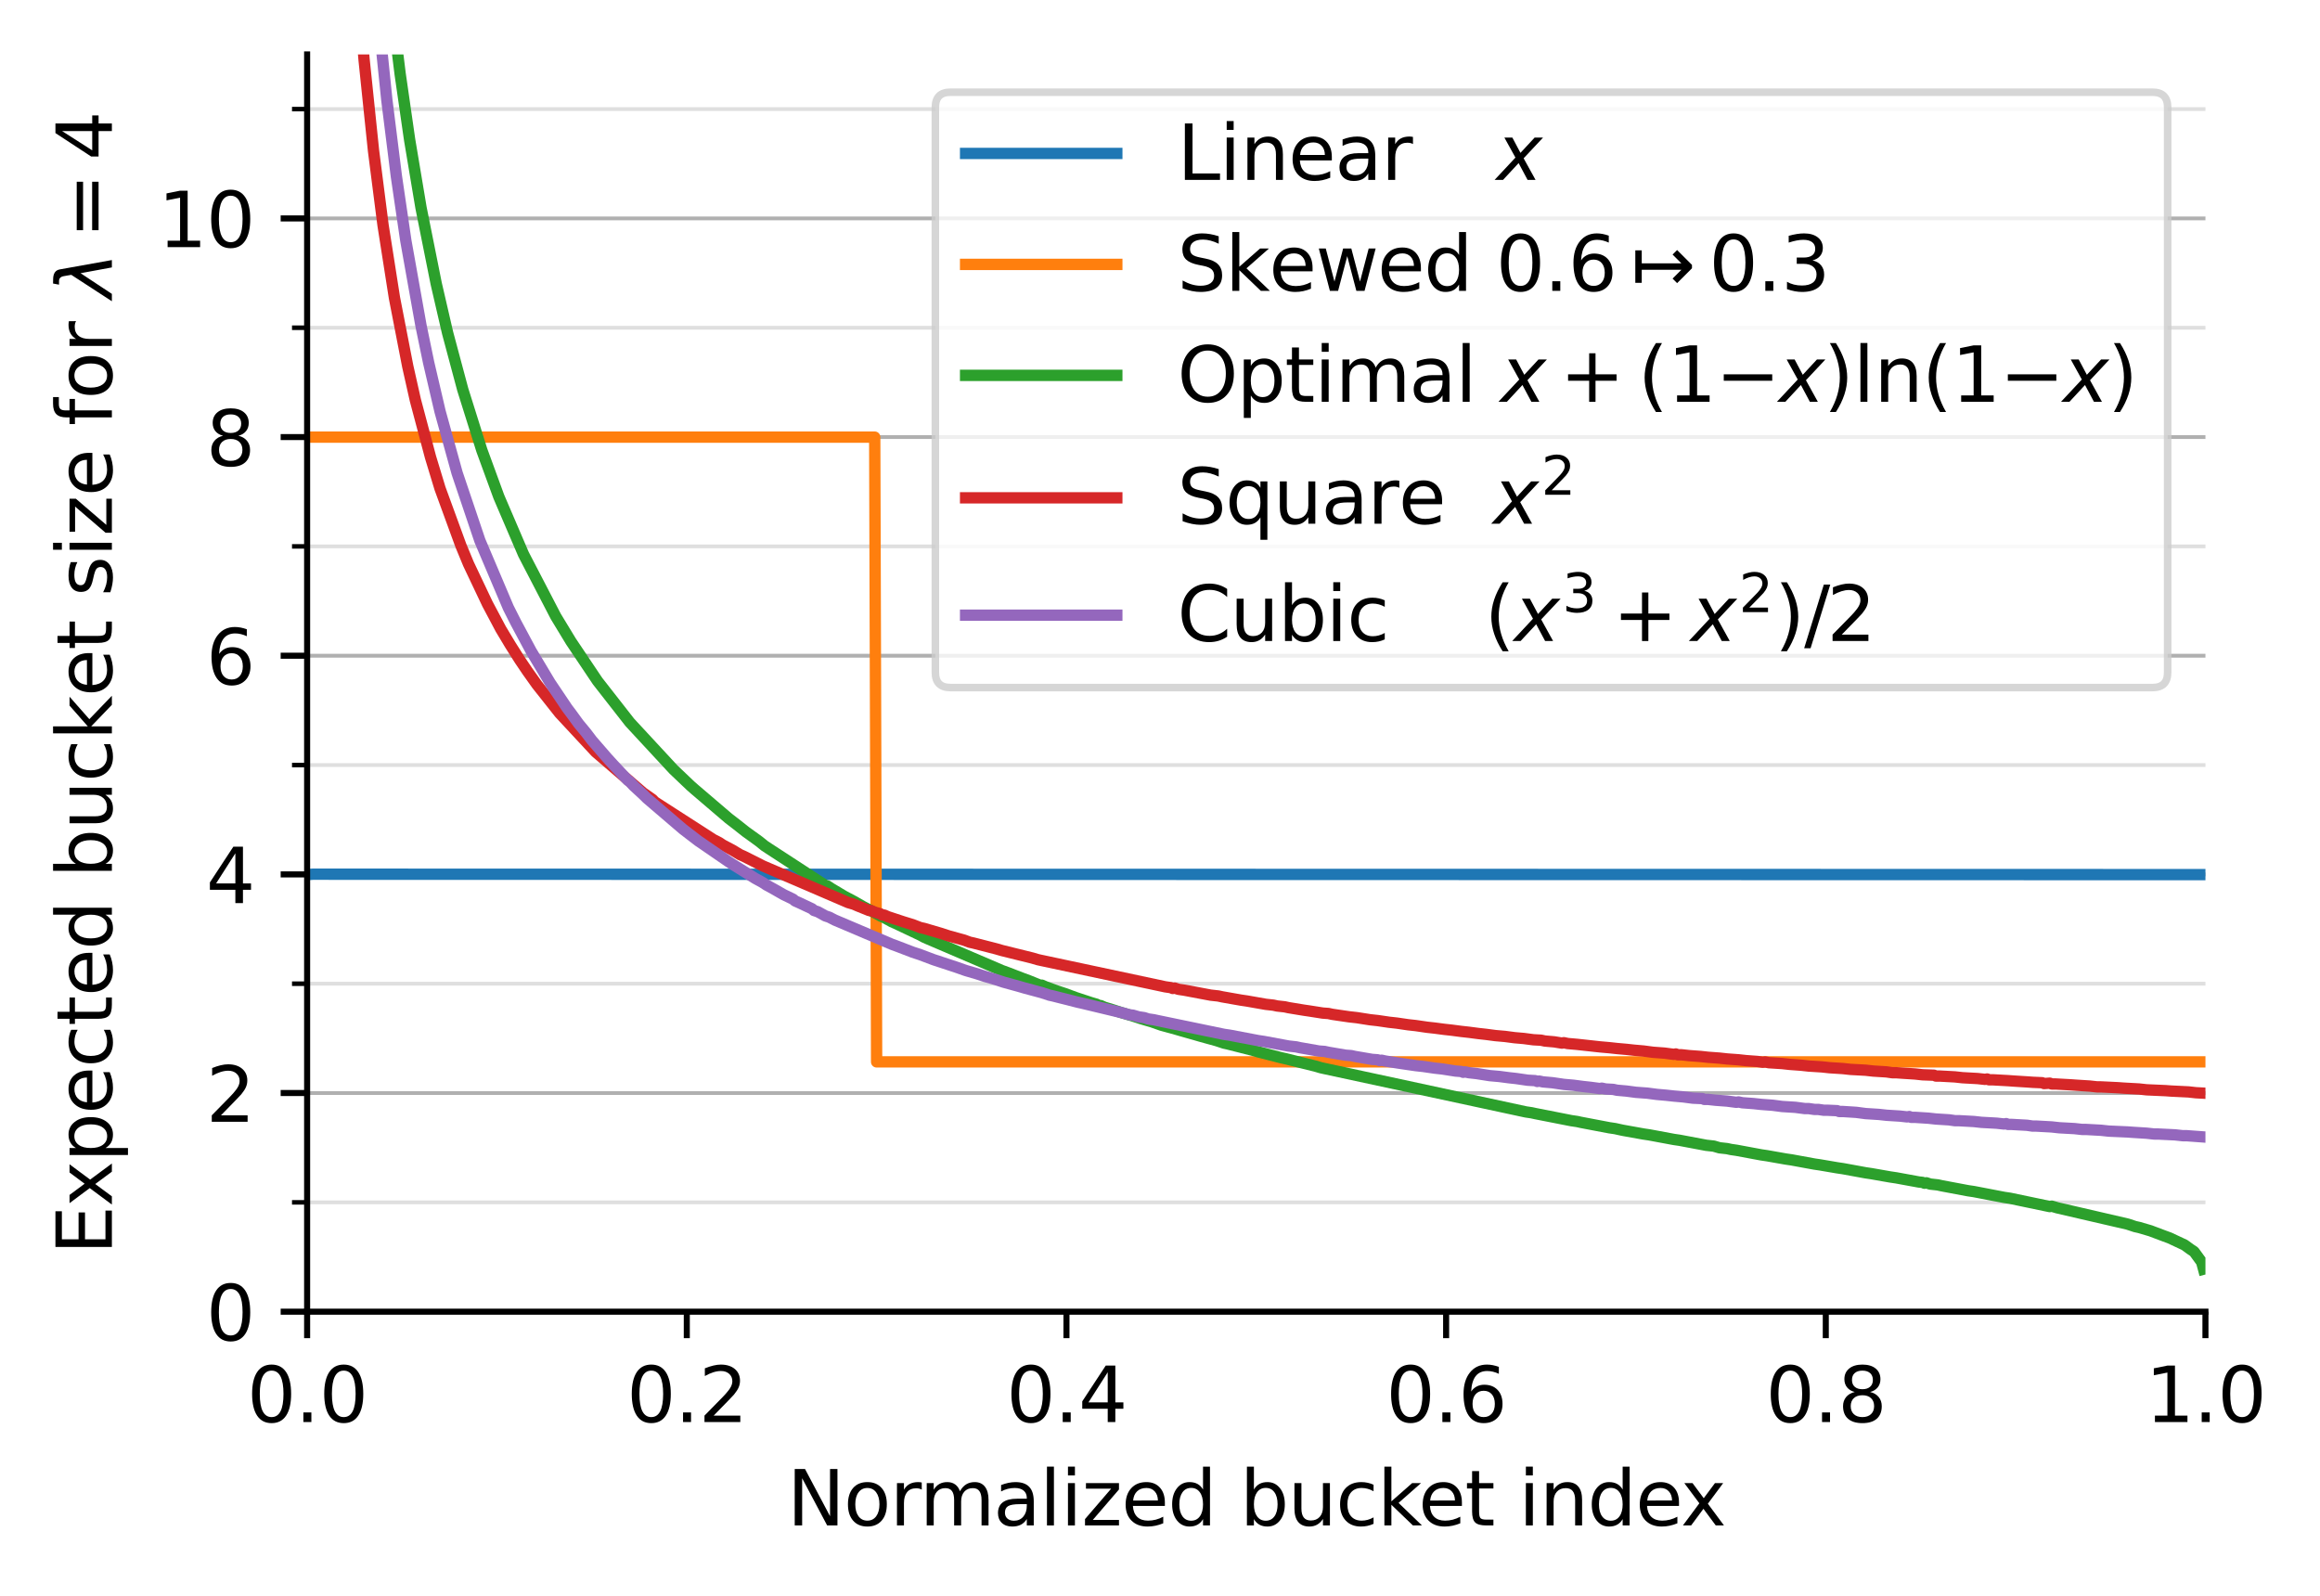 <?xml version="1.0" encoding="utf-8" standalone="no"?>
<!DOCTYPE svg PUBLIC "-//W3C//DTD SVG 1.1//EN"
  "http://www.w3.org/Graphics/SVG/1.1/DTD/svg11.dtd">
<svg xmlns:xlink="http://www.w3.org/1999/xlink" width="306.877pt" height="211.076pt" viewBox="0 0 306.877 211.076" xmlns="http://www.w3.org/2000/svg" version="1.1">
 <defs>
  <style type="text/css">*{stroke-linejoin: round; stroke-linecap: butt}</style>
 </defs>
 <g id="figure_1">
  <g id="patch_1">
   <path d="M 0 211.076 
L 306.877 211.076 
L 306.877 0 
L 0 0 
z
" style="fill: #ffffff"/>
  </g>
  <g id="axes_1">
   <g id="patch_2">
    <path d="M 40.625 173.52 
L 291.725 173.52 
L 291.725 7.2 
L 40.625 7.2 
z
" style="fill: #ffffff"/>
   </g>
   <g id="matplotlib.axis_1">
    <g id="xtick_1">
     <g id="line2d_1">
      <defs>
       <path id="mf0533e51a6" d="M 0 0 
L 0 3.5 
" style="stroke: #000000; stroke-width: 0.8"/>
      </defs>
      <g>
       <use xlink:href="#mf0533e51a6" x="40.625" y="173.52" style="stroke: #000000; stroke-width: 0.8"/>
      </g>
     </g>
     <g id="text_1">
      <!-- 0.0 -->
      <g transform="translate(32.673 188.118) scale(0.1 -0.1)">
       <defs>
        <path id="DejaVuSans-30" d="M 2034 4250 
Q 1547 4250 1301 3770 
Q 1056 3291 1056 2328 
Q 1056 1369 1301 889 
Q 1547 409 2034 409 
Q 2525 409 2770 889 
Q 3016 1369 3016 2328 
Q 3016 3291 2770 3770 
Q 2525 4250 2034 4250 
z
M 2034 4750 
Q 2819 4750 3233 4129 
Q 3647 3509 3647 2328 
Q 3647 1150 3233 529 
Q 2819 -91 2034 -91 
Q 1250 -91 836 529 
Q 422 1150 422 2328 
Q 422 3509 836 4129 
Q 1250 4750 2034 4750 
z
" transform="scale(0.016)"/>
        <path id="DejaVuSans-2e" d="M 684 794 
L 1344 794 
L 1344 0 
L 684 0 
L 684 794 
z
" transform="scale(0.016)"/>
       </defs>
       <use xlink:href="#DejaVuSans-30"/>
       <use xlink:href="#DejaVuSans-2e" x="63.623"/>
       <use xlink:href="#DejaVuSans-30" x="95.41"/>
      </g>
     </g>
    </g>
    <g id="xtick_2">
     <g id="line2d_2">
      <g>
       <use xlink:href="#mf0533e51a6" x="90.845" y="173.52" style="stroke: #000000; stroke-width: 0.8"/>
      </g>
     </g>
     <g id="text_2">
      <!-- 0.2 -->
      <g transform="translate(82.893 188.118) scale(0.1 -0.1)">
       <defs>
        <path id="DejaVuSans-32" d="M 1228 531 
L 3431 531 
L 3431 0 
L 469 0 
L 469 531 
Q 828 903 1448 1529 
Q 2069 2156 2228 2338 
Q 2531 2678 2651 2914 
Q 2772 3150 2772 3378 
Q 2772 3750 2511 3984 
Q 2250 4219 1831 4219 
Q 1534 4219 1204 4116 
Q 875 4013 500 3803 
L 500 4441 
Q 881 4594 1212 4672 
Q 1544 4750 1819 4750 
Q 2544 4750 2975 4387 
Q 3406 4025 3406 3419 
Q 3406 3131 3298 2873 
Q 3191 2616 2906 2266 
Q 2828 2175 2409 1742 
Q 1991 1309 1228 531 
z
" transform="scale(0.016)"/>
       </defs>
       <use xlink:href="#DejaVuSans-30"/>
       <use xlink:href="#DejaVuSans-2e" x="63.623"/>
       <use xlink:href="#DejaVuSans-32" x="95.41"/>
      </g>
     </g>
    </g>
    <g id="xtick_3">
     <g id="line2d_3">
      <g>
       <use xlink:href="#mf0533e51a6" x="141.065" y="173.52" style="stroke: #000000; stroke-width: 0.8"/>
      </g>
     </g>
     <g id="text_3">
      <!-- 0.4 -->
      <g transform="translate(133.113 188.118) scale(0.1 -0.1)">
       <defs>
        <path id="DejaVuSans-34" d="M 2419 4116 
L 825 1625 
L 2419 1625 
L 2419 4116 
z
M 2253 4666 
L 3047 4666 
L 3047 1625 
L 3713 1625 
L 3713 1100 
L 3047 1100 
L 3047 0 
L 2419 0 
L 2419 1100 
L 313 1100 
L 313 1709 
L 2253 4666 
z
" transform="scale(0.016)"/>
       </defs>
       <use xlink:href="#DejaVuSans-30"/>
       <use xlink:href="#DejaVuSans-2e" x="63.623"/>
       <use xlink:href="#DejaVuSans-34" x="95.41"/>
      </g>
     </g>
    </g>
    <g id="xtick_4">
     <g id="line2d_4">
      <g>
       <use xlink:href="#mf0533e51a6" x="191.285" y="173.52" style="stroke: #000000; stroke-width: 0.8"/>
      </g>
     </g>
     <g id="text_4">
      <!-- 0.6 -->
      <g transform="translate(183.333 188.118) scale(0.1 -0.1)">
       <defs>
        <path id="DejaVuSans-36" d="M 2113 2584 
Q 1688 2584 1439 2293 
Q 1191 2003 1191 1497 
Q 1191 994 1439 701 
Q 1688 409 2113 409 
Q 2538 409 2786 701 
Q 3034 994 3034 1497 
Q 3034 2003 2786 2293 
Q 2538 2584 2113 2584 
z
M 3366 4563 
L 3366 3988 
Q 3128 4100 2886 4159 
Q 2644 4219 2406 4219 
Q 1781 4219 1451 3797 
Q 1122 3375 1075 2522 
Q 1259 2794 1537 2939 
Q 1816 3084 2150 3084 
Q 2853 3084 3261 2657 
Q 3669 2231 3669 1497 
Q 3669 778 3244 343 
Q 2819 -91 2113 -91 
Q 1303 -91 875 529 
Q 447 1150 447 2328 
Q 447 3434 972 4092 
Q 1497 4750 2381 4750 
Q 2619 4750 2861 4703 
Q 3103 4656 3366 4563 
z
" transform="scale(0.016)"/>
       </defs>
       <use xlink:href="#DejaVuSans-30"/>
       <use xlink:href="#DejaVuSans-2e" x="63.623"/>
       <use xlink:href="#DejaVuSans-36" x="95.41"/>
      </g>
     </g>
    </g>
    <g id="xtick_5">
     <g id="line2d_5">
      <g>
       <use xlink:href="#mf0533e51a6" x="241.505" y="173.52" style="stroke: #000000; stroke-width: 0.8"/>
      </g>
     </g>
     <g id="text_5">
      <!-- 0.8 -->
      <g transform="translate(233.553 188.118) scale(0.1 -0.1)">
       <defs>
        <path id="DejaVuSans-38" d="M 2034 2216 
Q 1584 2216 1326 1975 
Q 1069 1734 1069 1313 
Q 1069 891 1326 650 
Q 1584 409 2034 409 
Q 2484 409 2743 651 
Q 3003 894 3003 1313 
Q 3003 1734 2745 1975 
Q 2488 2216 2034 2216 
z
M 1403 2484 
Q 997 2584 770 2862 
Q 544 3141 544 3541 
Q 544 4100 942 4425 
Q 1341 4750 2034 4750 
Q 2731 4750 3128 4425 
Q 3525 4100 3525 3541 
Q 3525 3141 3298 2862 
Q 3072 2584 2669 2484 
Q 3125 2378 3379 2068 
Q 3634 1759 3634 1313 
Q 3634 634 3220 271 
Q 2806 -91 2034 -91 
Q 1263 -91 848 271 
Q 434 634 434 1313 
Q 434 1759 690 2068 
Q 947 2378 1403 2484 
z
M 1172 3481 
Q 1172 3119 1398 2916 
Q 1625 2713 2034 2713 
Q 2441 2713 2670 2916 
Q 2900 3119 2900 3481 
Q 2900 3844 2670 4047 
Q 2441 4250 2034 4250 
Q 1625 4250 1398 4047 
Q 1172 3844 1172 3481 
z
" transform="scale(0.016)"/>
       </defs>
       <use xlink:href="#DejaVuSans-30"/>
       <use xlink:href="#DejaVuSans-2e" x="63.623"/>
       <use xlink:href="#DejaVuSans-38" x="95.41"/>
      </g>
     </g>
    </g>
    <g id="xtick_6">
     <g id="line2d_6">
      <g>
       <use xlink:href="#mf0533e51a6" x="291.725" y="173.52" style="stroke: #000000; stroke-width: 0.8"/>
      </g>
     </g>
     <g id="text_6">
      <!-- 1.0 -->
      <g transform="translate(283.773 188.118) scale(0.1 -0.1)">
       <defs>
        <path id="DejaVuSans-31" d="M 794 531 
L 1825 531 
L 1825 4091 
L 703 3866 
L 703 4441 
L 1819 4666 
L 2450 4666 
L 2450 531 
L 3481 531 
L 3481 0 
L 794 0 
L 794 531 
z
" transform="scale(0.016)"/>
       </defs>
       <use xlink:href="#DejaVuSans-31"/>
       <use xlink:href="#DejaVuSans-2e" x="63.623"/>
       <use xlink:href="#DejaVuSans-30" x="95.41"/>
      </g>
     </g>
    </g>
    <g id="text_7">
     <!-- Normalized bucket index -->
     <g transform="translate(104.118 201.797) scale(0.1 -0.1)">
      <defs>
       <path id="DejaVuSans-4e" d="M 628 4666 
L 1478 4666 
L 3547 763 
L 3547 4666 
L 4159 4666 
L 4159 0 
L 3309 0 
L 1241 3903 
L 1241 0 
L 628 0 
L 628 4666 
z
" transform="scale(0.016)"/>
       <path id="DejaVuSans-6f" d="M 1959 3097 
Q 1497 3097 1228 2736 
Q 959 2375 959 1747 
Q 959 1119 1226 758 
Q 1494 397 1959 397 
Q 2419 397 2687 759 
Q 2956 1122 2956 1747 
Q 2956 2369 2687 2733 
Q 2419 3097 1959 3097 
z
M 1959 3584 
Q 2709 3584 3137 3096 
Q 3566 2609 3566 1747 
Q 3566 888 3137 398 
Q 2709 -91 1959 -91 
Q 1206 -91 779 398 
Q 353 888 353 1747 
Q 353 2609 779 3096 
Q 1206 3584 1959 3584 
z
" transform="scale(0.016)"/>
       <path id="DejaVuSans-72" d="M 2631 2963 
Q 2534 3019 2420 3045 
Q 2306 3072 2169 3072 
Q 1681 3072 1420 2755 
Q 1159 2438 1159 1844 
L 1159 0 
L 581 0 
L 581 3500 
L 1159 3500 
L 1159 2956 
Q 1341 3275 1631 3429 
Q 1922 3584 2338 3584 
Q 2397 3584 2469 3576 
Q 2541 3569 2628 3553 
L 2631 2963 
z
" transform="scale(0.016)"/>
       <path id="DejaVuSans-6d" d="M 3328 2828 
Q 3544 3216 3844 3400 
Q 4144 3584 4550 3584 
Q 5097 3584 5394 3201 
Q 5691 2819 5691 2113 
L 5691 0 
L 5113 0 
L 5113 2094 
Q 5113 2597 4934 2840 
Q 4756 3084 4391 3084 
Q 3944 3084 3684 2787 
Q 3425 2491 3425 1978 
L 3425 0 
L 2847 0 
L 2847 2094 
Q 2847 2600 2669 2842 
Q 2491 3084 2119 3084 
Q 1678 3084 1418 2786 
Q 1159 2488 1159 1978 
L 1159 0 
L 581 0 
L 581 3500 
L 1159 3500 
L 1159 2956 
Q 1356 3278 1631 3431 
Q 1906 3584 2284 3584 
Q 2666 3584 2933 3390 
Q 3200 3197 3328 2828 
z
" transform="scale(0.016)"/>
       <path id="DejaVuSans-61" d="M 2194 1759 
Q 1497 1759 1228 1600 
Q 959 1441 959 1056 
Q 959 750 1161 570 
Q 1363 391 1709 391 
Q 2188 391 2477 730 
Q 2766 1069 2766 1631 
L 2766 1759 
L 2194 1759 
z
M 3341 1997 
L 3341 0 
L 2766 0 
L 2766 531 
Q 2569 213 2275 61 
Q 1981 -91 1556 -91 
Q 1019 -91 701 211 
Q 384 513 384 1019 
Q 384 1609 779 1909 
Q 1175 2209 1959 2209 
L 2766 2209 
L 2766 2266 
Q 2766 2663 2505 2880 
Q 2244 3097 1772 3097 
Q 1472 3097 1187 3025 
Q 903 2953 641 2809 
L 641 3341 
Q 956 3463 1253 3523 
Q 1550 3584 1831 3584 
Q 2591 3584 2966 3190 
Q 3341 2797 3341 1997 
z
" transform="scale(0.016)"/>
       <path id="DejaVuSans-6c" d="M 603 4863 
L 1178 4863 
L 1178 0 
L 603 0 
L 603 4863 
z
" transform="scale(0.016)"/>
       <path id="DejaVuSans-69" d="M 603 3500 
L 1178 3500 
L 1178 0 
L 603 0 
L 603 3500 
z
M 603 4863 
L 1178 4863 
L 1178 4134 
L 603 4134 
L 603 4863 
z
" transform="scale(0.016)"/>
       <path id="DejaVuSans-7a" d="M 353 3500 
L 3084 3500 
L 3084 2975 
L 922 459 
L 3084 459 
L 3084 0 
L 275 0 
L 275 525 
L 2438 3041 
L 353 3041 
L 353 3500 
z
" transform="scale(0.016)"/>
       <path id="DejaVuSans-65" d="M 3597 1894 
L 3597 1613 
L 953 1613 
Q 991 1019 1311 708 
Q 1631 397 2203 397 
Q 2534 397 2845 478 
Q 3156 559 3463 722 
L 3463 178 
Q 3153 47 2828 -22 
Q 2503 -91 2169 -91 
Q 1331 -91 842 396 
Q 353 884 353 1716 
Q 353 2575 817 3079 
Q 1281 3584 2069 3584 
Q 2775 3584 3186 3129 
Q 3597 2675 3597 1894 
z
M 3022 2063 
Q 3016 2534 2758 2815 
Q 2500 3097 2075 3097 
Q 1594 3097 1305 2825 
Q 1016 2553 972 2059 
L 3022 2063 
z
" transform="scale(0.016)"/>
       <path id="DejaVuSans-64" d="M 2906 2969 
L 2906 4863 
L 3481 4863 
L 3481 0 
L 2906 0 
L 2906 525 
Q 2725 213 2448 61 
Q 2172 -91 1784 -91 
Q 1150 -91 751 415 
Q 353 922 353 1747 
Q 353 2572 751 3078 
Q 1150 3584 1784 3584 
Q 2172 3584 2448 3432 
Q 2725 3281 2906 2969 
z
M 947 1747 
Q 947 1113 1208 752 
Q 1469 391 1925 391 
Q 2381 391 2643 752 
Q 2906 1113 2906 1747 
Q 2906 2381 2643 2742 
Q 2381 3103 1925 3103 
Q 1469 3103 1208 2742 
Q 947 2381 947 1747 
z
" transform="scale(0.016)"/>
       <path id="DejaVuSans-20" transform="scale(0.016)"/>
       <path id="DejaVuSans-62" d="M 3116 1747 
Q 3116 2381 2855 2742 
Q 2594 3103 2138 3103 
Q 1681 3103 1420 2742 
Q 1159 2381 1159 1747 
Q 1159 1113 1420 752 
Q 1681 391 2138 391 
Q 2594 391 2855 752 
Q 3116 1113 3116 1747 
z
M 1159 2969 
Q 1341 3281 1617 3432 
Q 1894 3584 2278 3584 
Q 2916 3584 3314 3078 
Q 3713 2572 3713 1747 
Q 3713 922 3314 415 
Q 2916 -91 2278 -91 
Q 1894 -91 1617 61 
Q 1341 213 1159 525 
L 1159 0 
L 581 0 
L 581 4863 
L 1159 4863 
L 1159 2969 
z
" transform="scale(0.016)"/>
       <path id="DejaVuSans-75" d="M 544 1381 
L 544 3500 
L 1119 3500 
L 1119 1403 
Q 1119 906 1312 657 
Q 1506 409 1894 409 
Q 2359 409 2629 706 
Q 2900 1003 2900 1516 
L 2900 3500 
L 3475 3500 
L 3475 0 
L 2900 0 
L 2900 538 
Q 2691 219 2414 64 
Q 2138 -91 1772 -91 
Q 1169 -91 856 284 
Q 544 659 544 1381 
z
M 1991 3584 
L 1991 3584 
z
" transform="scale(0.016)"/>
       <path id="DejaVuSans-63" d="M 3122 3366 
L 3122 2828 
Q 2878 2963 2633 3030 
Q 2388 3097 2138 3097 
Q 1578 3097 1268 2742 
Q 959 2388 959 1747 
Q 959 1106 1268 751 
Q 1578 397 2138 397 
Q 2388 397 2633 464 
Q 2878 531 3122 666 
L 3122 134 
Q 2881 22 2623 -34 
Q 2366 -91 2075 -91 
Q 1284 -91 818 406 
Q 353 903 353 1747 
Q 353 2603 823 3093 
Q 1294 3584 2113 3584 
Q 2378 3584 2631 3529 
Q 2884 3475 3122 3366 
z
" transform="scale(0.016)"/>
       <path id="DejaVuSans-6b" d="M 581 4863 
L 1159 4863 
L 1159 1991 
L 2875 3500 
L 3609 3500 
L 1753 1863 
L 3688 0 
L 2938 0 
L 1159 1709 
L 1159 0 
L 581 0 
L 581 4863 
z
" transform="scale(0.016)"/>
       <path id="DejaVuSans-74" d="M 1172 4494 
L 1172 3500 
L 2356 3500 
L 2356 3053 
L 1172 3053 
L 1172 1153 
Q 1172 725 1289 603 
Q 1406 481 1766 481 
L 2356 481 
L 2356 0 
L 1766 0 
Q 1100 0 847 248 
Q 594 497 594 1153 
L 594 3053 
L 172 3053 
L 172 3500 
L 594 3500 
L 594 4494 
L 1172 4494 
z
" transform="scale(0.016)"/>
       <path id="DejaVuSans-6e" d="M 3513 2113 
L 3513 0 
L 2938 0 
L 2938 2094 
Q 2938 2591 2744 2837 
Q 2550 3084 2163 3084 
Q 1697 3084 1428 2787 
Q 1159 2491 1159 1978 
L 1159 0 
L 581 0 
L 581 3500 
L 1159 3500 
L 1159 2956 
Q 1366 3272 1645 3428 
Q 1925 3584 2291 3584 
Q 2894 3584 3203 3211 
Q 3513 2838 3513 2113 
z
" transform="scale(0.016)"/>
       <path id="DejaVuSans-78" d="M 3513 3500 
L 2247 1797 
L 3578 0 
L 2900 0 
L 1881 1375 
L 863 0 
L 184 0 
L 1544 1831 
L 300 3500 
L 978 3500 
L 1906 2253 
L 2834 3500 
L 3513 3500 
z
" transform="scale(0.016)"/>
      </defs>
      <use xlink:href="#DejaVuSans-4e"/>
      <use xlink:href="#DejaVuSans-6f" x="74.805"/>
      <use xlink:href="#DejaVuSans-72" x="135.986"/>
      <use xlink:href="#DejaVuSans-6d" x="175.35"/>
      <use xlink:href="#DejaVuSans-61" x="272.762"/>
      <use xlink:href="#DejaVuSans-6c" x="334.041"/>
      <use xlink:href="#DejaVuSans-69" x="361.824"/>
      <use xlink:href="#DejaVuSans-7a" x="389.607"/>
      <use xlink:href="#DejaVuSans-65" x="442.098"/>
      <use xlink:href="#DejaVuSans-64" x="503.621"/>
      <use xlink:href="#DejaVuSans-20" x="567.098"/>
      <use xlink:href="#DejaVuSans-62" x="598.885"/>
      <use xlink:href="#DejaVuSans-75" x="662.361"/>
      <use xlink:href="#DejaVuSans-63" x="725.74"/>
      <use xlink:href="#DejaVuSans-6b" x="780.721"/>
      <use xlink:href="#DejaVuSans-65" x="835.006"/>
      <use xlink:href="#DejaVuSans-74" x="896.529"/>
      <use xlink:href="#DejaVuSans-20" x="935.738"/>
      <use xlink:href="#DejaVuSans-69" x="967.525"/>
      <use xlink:href="#DejaVuSans-6e" x="995.309"/>
      <use xlink:href="#DejaVuSans-64" x="1058.688"/>
      <use xlink:href="#DejaVuSans-65" x="1122.164"/>
      <use xlink:href="#DejaVuSans-78" x="1181.938"/>
     </g>
    </g>
   </g>
   <g id="matplotlib.axis_2">
    <g id="ytick_1">
     <g id="line2d_7">
      <path d="M 40.625 173.52 
L 291.725 173.52 
" clip-path="url(#p34a2930ab5)" style="fill: none; stroke: #b0b0b0; stroke-width: 0.5; stroke-linecap: square"/>
     </g>
     <g id="line2d_8">
      <defs>
       <path id="m91f69c5001" d="M 0 0 
L -3.5 0 
" style="stroke: #000000; stroke-width: 0.8"/>
      </defs>
      <g>
       <use xlink:href="#m91f69c5001" x="40.625" y="173.52" style="stroke: #000000; stroke-width: 0.8"/>
      </g>
     </g>
     <g id="text_8">
      <!-- 0 -->
      <g transform="translate(27.262 177.319) scale(0.1 -0.1)">
       <use xlink:href="#DejaVuSans-30"/>
      </g>
     </g>
    </g>
    <g id="ytick_2">
     <g id="line2d_9">
      <path d="M 40.625 144.595 
L 291.725 144.595 
" clip-path="url(#p34a2930ab5)" style="fill: none; stroke: #b0b0b0; stroke-width: 0.5; stroke-linecap: square"/>
     </g>
     <g id="line2d_10">
      <g>
       <use xlink:href="#m91f69c5001" x="40.625" y="144.595" style="stroke: #000000; stroke-width: 0.8"/>
      </g>
     </g>
     <g id="text_9">
      <!-- 2 -->
      <g transform="translate(27.262 148.394) scale(0.1 -0.1)">
       <use xlink:href="#DejaVuSans-32"/>
      </g>
     </g>
    </g>
    <g id="ytick_3">
     <g id="line2d_11">
      <path d="M 40.625 115.67 
L 291.725 115.67 
" clip-path="url(#p34a2930ab5)" style="fill: none; stroke: #b0b0b0; stroke-width: 0.5; stroke-linecap: square"/>
     </g>
     <g id="line2d_12">
      <g>
       <use xlink:href="#m91f69c5001" x="40.625" y="115.67" style="stroke: #000000; stroke-width: 0.8"/>
      </g>
     </g>
     <g id="text_10">
      <!-- 4 -->
      <g transform="translate(27.262 119.469) scale(0.1 -0.1)">
       <use xlink:href="#DejaVuSans-34"/>
      </g>
     </g>
    </g>
    <g id="ytick_4">
     <g id="line2d_13">
      <path d="M 40.625 86.744 
L 291.725 86.744 
" clip-path="url(#p34a2930ab5)" style="fill: none; stroke: #b0b0b0; stroke-width: 0.5; stroke-linecap: square"/>
     </g>
     <g id="line2d_14">
      <g>
       <use xlink:href="#m91f69c5001" x="40.625" y="86.744" style="stroke: #000000; stroke-width: 0.8"/>
      </g>
     </g>
     <g id="text_11">
      <!-- 6 -->
      <g transform="translate(27.262 90.544) scale(0.1 -0.1)">
       <use xlink:href="#DejaVuSans-36"/>
      </g>
     </g>
    </g>
    <g id="ytick_5">
     <g id="line2d_15">
      <path d="M 40.625 57.819 
L 291.725 57.819 
" clip-path="url(#p34a2930ab5)" style="fill: none; stroke: #b0b0b0; stroke-width: 0.5; stroke-linecap: square"/>
     </g>
     <g id="line2d_16">
      <g>
       <use xlink:href="#m91f69c5001" x="40.625" y="57.819" style="stroke: #000000; stroke-width: 0.8"/>
      </g>
     </g>
     <g id="text_12">
      <!-- 8 -->
      <g transform="translate(27.262 61.618) scale(0.1 -0.1)">
       <use xlink:href="#DejaVuSans-38"/>
      </g>
     </g>
    </g>
    <g id="ytick_6">
     <g id="line2d_17">
      <path d="M 40.625 28.894 
L 291.725 28.894 
" clip-path="url(#p34a2930ab5)" style="fill: none; stroke: #b0b0b0; stroke-width: 0.5; stroke-linecap: square"/>
     </g>
     <g id="line2d_18">
      <g>
       <use xlink:href="#m91f69c5001" x="40.625" y="28.894" style="stroke: #000000; stroke-width: 0.8"/>
      </g>
     </g>
     <g id="text_13">
      <!-- 10 -->
      <g transform="translate(20.9 32.693) scale(0.1 -0.1)">
       <use xlink:href="#DejaVuSans-31"/>
       <use xlink:href="#DejaVuSans-30" x="63.623"/>
      </g>
     </g>
    </g>
    <g id="ytick_7">
     <g id="line2d_19">
      <path d="M 40.625 159.057 
L 291.725 159.057 
" clip-path="url(#p34a2930ab5)" style="fill: none; stroke: #b0b0b0; stroke-opacity: 0.4; stroke-width: 0.5; stroke-linecap: square"/>
     </g>
     <g id="line2d_20">
      <defs>
       <path id="m241eeb2b17" d="M 0 0 
L -2 0 
" style="stroke: #000000; stroke-width: 0.6"/>
      </defs>
      <g>
       <use xlink:href="#m241eeb2b17" x="40.625" y="159.057" style="stroke: #000000; stroke-width: 0.6"/>
      </g>
     </g>
    </g>
    <g id="ytick_8">
     <g id="line2d_21">
      <path d="M 40.625 130.132 
L 291.725 130.132 
" clip-path="url(#p34a2930ab5)" style="fill: none; stroke: #b0b0b0; stroke-opacity: 0.4; stroke-width: 0.5; stroke-linecap: square"/>
     </g>
     <g id="line2d_22">
      <g>
       <use xlink:href="#m241eeb2b17" x="40.625" y="130.132" style="stroke: #000000; stroke-width: 0.6"/>
      </g>
     </g>
    </g>
    <g id="ytick_9">
     <g id="line2d_23">
      <path d="M 40.625 101.207 
L 291.725 101.207 
" clip-path="url(#p34a2930ab5)" style="fill: none; stroke: #b0b0b0; stroke-opacity: 0.4; stroke-width: 0.5; stroke-linecap: square"/>
     </g>
     <g id="line2d_24">
      <g>
       <use xlink:href="#m241eeb2b17" x="40.625" y="101.207" style="stroke: #000000; stroke-width: 0.6"/>
      </g>
     </g>
    </g>
    <g id="ytick_10">
     <g id="line2d_25">
      <path d="M 40.625 72.282 
L 291.725 72.282 
" clip-path="url(#p34a2930ab5)" style="fill: none; stroke: #b0b0b0; stroke-opacity: 0.4; stroke-width: 0.5; stroke-linecap: square"/>
     </g>
     <g id="line2d_26">
      <g>
       <use xlink:href="#m241eeb2b17" x="40.625" y="72.282" style="stroke: #000000; stroke-width: 0.6"/>
      </g>
     </g>
    </g>
    <g id="ytick_11">
     <g id="line2d_27">
      <path d="M 40.625 43.357 
L 291.725 43.357 
" clip-path="url(#p34a2930ab5)" style="fill: none; stroke: #b0b0b0; stroke-opacity: 0.4; stroke-width: 0.5; stroke-linecap: square"/>
     </g>
     <g id="line2d_28">
      <g>
       <use xlink:href="#m241eeb2b17" x="40.625" y="43.357" style="stroke: #000000; stroke-width: 0.6"/>
      </g>
     </g>
    </g>
    <g id="ytick_12">
     <g id="line2d_29">
      <path d="M 40.625 14.431 
L 291.725 14.431 
" clip-path="url(#p34a2930ab5)" style="fill: none; stroke: #b0b0b0; stroke-opacity: 0.4; stroke-width: 0.5; stroke-linecap: square"/>
     </g>
     <g id="line2d_30">
      <g>
       <use xlink:href="#m241eeb2b17" x="40.625" y="14.431" style="stroke: #000000; stroke-width: 0.6"/>
      </g>
     </g>
    </g>
    <g id="text_14">
     <!-- Expected bucket size for $\lambda = 4$ -->
     <g transform="translate(14.8 165.96) rotate(-90) scale(0.1 -0.1)">
      <defs>
       <path id="DejaVuSans-45" d="M 628 4666 
L 3578 4666 
L 3578 4134 
L 1259 4134 
L 1259 2753 
L 3481 2753 
L 3481 2222 
L 1259 2222 
L 1259 531 
L 3634 531 
L 3634 0 
L 628 0 
L 628 4666 
z
" transform="scale(0.016)"/>
       <path id="DejaVuSans-70" d="M 1159 525 
L 1159 -1331 
L 581 -1331 
L 581 3500 
L 1159 3500 
L 1159 2969 
Q 1341 3281 1617 3432 
Q 1894 3584 2278 3584 
Q 2916 3584 3314 3078 
Q 3713 2572 3713 1747 
Q 3713 922 3314 415 
Q 2916 -91 2278 -91 
Q 1894 -91 1617 61 
Q 1341 213 1159 525 
z
M 3116 1747 
Q 3116 2381 2855 2742 
Q 2594 3103 2138 3103 
Q 1681 3103 1420 2742 
Q 1159 2381 1159 1747 
Q 1159 1113 1420 752 
Q 1681 391 2138 391 
Q 2594 391 2855 752 
Q 3116 1113 3116 1747 
z
" transform="scale(0.016)"/>
       <path id="DejaVuSans-73" d="M 2834 3397 
L 2834 2853 
Q 2591 2978 2328 3040 
Q 2066 3103 1784 3103 
Q 1356 3103 1142 2972 
Q 928 2841 928 2578 
Q 928 2378 1081 2264 
Q 1234 2150 1697 2047 
L 1894 2003 
Q 2506 1872 2764 1633 
Q 3022 1394 3022 966 
Q 3022 478 2636 193 
Q 2250 -91 1575 -91 
Q 1294 -91 989 -36 
Q 684 19 347 128 
L 347 722 
Q 666 556 975 473 
Q 1284 391 1588 391 
Q 1994 391 2212 530 
Q 2431 669 2431 922 
Q 2431 1156 2273 1281 
Q 2116 1406 1581 1522 
L 1381 1569 
Q 847 1681 609 1914 
Q 372 2147 372 2553 
Q 372 3047 722 3315 
Q 1072 3584 1716 3584 
Q 2034 3584 2315 3537 
Q 2597 3491 2834 3397 
z
" transform="scale(0.016)"/>
       <path id="DejaVuSans-66" d="M 2375 4863 
L 2375 4384 
L 1825 4384 
Q 1516 4384 1395 4259 
Q 1275 4134 1275 3809 
L 1275 3500 
L 2222 3500 
L 2222 3053 
L 1275 3053 
L 1275 0 
L 697 0 
L 697 3053 
L 147 3053 
L 147 3500 
L 697 3500 
L 697 3744 
Q 697 4328 969 4595 
Q 1241 4863 1831 4863 
L 2375 4863 
z
" transform="scale(0.016)"/>
       <path id="DejaVuSans-Oblique-3bb" d="M 2350 4316 
L 3125 0 
L 2516 0 
L 2038 2588 
L 328 0 
L -281 0 
L 1903 3356 
L 1794 3975 
Q 1725 4369 1391 4369 
L 1091 4369 
L 1184 4863 
L 1550 4856 
Q 2253 4847 2350 4316 
z
" transform="scale(0.016)"/>
       <path id="DejaVuSans-3d" d="M 678 2906 
L 4684 2906 
L 4684 2381 
L 678 2381 
L 678 2906 
z
M 678 1631 
L 4684 1631 
L 4684 1100 
L 678 1100 
L 678 1631 
z
" transform="scale(0.016)"/>
      </defs>
      <use xlink:href="#DejaVuSans-45" transform="translate(0 0.016)"/>
      <use xlink:href="#DejaVuSans-78" transform="translate(63.184 0.016)"/>
      <use xlink:href="#DejaVuSans-70" transform="translate(122.363 0.016)"/>
      <use xlink:href="#DejaVuSans-65" transform="translate(185.84 0.016)"/>
      <use xlink:href="#DejaVuSans-63" transform="translate(247.363 0.016)"/>
      <use xlink:href="#DejaVuSans-74" transform="translate(302.344 0.016)"/>
      <use xlink:href="#DejaVuSans-65" transform="translate(341.553 0.016)"/>
      <use xlink:href="#DejaVuSans-64" transform="translate(403.076 0.016)"/>
      <use xlink:href="#DejaVuSans-20" transform="translate(466.553 0.016)"/>
      <use xlink:href="#DejaVuSans-62" transform="translate(498.34 0.016)"/>
      <use xlink:href="#DejaVuSans-75" transform="translate(561.816 0.016)"/>
      <use xlink:href="#DejaVuSans-63" transform="translate(625.195 0.016)"/>
      <use xlink:href="#DejaVuSans-6b" transform="translate(680.176 0.016)"/>
      <use xlink:href="#DejaVuSans-65" transform="translate(738.086 0.016)"/>
      <use xlink:href="#DejaVuSans-74" transform="translate(799.609 0.016)"/>
      <use xlink:href="#DejaVuSans-20" transform="translate(838.818 0.016)"/>
      <use xlink:href="#DejaVuSans-73" transform="translate(870.605 0.016)"/>
      <use xlink:href="#DejaVuSans-69" transform="translate(922.705 0.016)"/>
      <use xlink:href="#DejaVuSans-7a" transform="translate(950.488 0.016)"/>
      <use xlink:href="#DejaVuSans-65" transform="translate(1002.979 0.016)"/>
      <use xlink:href="#DejaVuSans-20" transform="translate(1064.502 0.016)"/>
      <use xlink:href="#DejaVuSans-66" transform="translate(1096.289 0.016)"/>
      <use xlink:href="#DejaVuSans-6f" transform="translate(1131.494 0.016)"/>
      <use xlink:href="#DejaVuSans-72" transform="translate(1192.676 0.016)"/>
      <use xlink:href="#DejaVuSans-20" transform="translate(1233.789 0.016)"/>
      <use xlink:href="#DejaVuSans-Oblique-3bb" transform="translate(1265.576 0.016)"/>
      <use xlink:href="#DejaVuSans-3d" transform="translate(1344.238 0.016)"/>
      <use xlink:href="#DejaVuSans-34" transform="translate(1447.51 0.016)"/>
     </g>
    </g>
   </g>
   <g id="line2d_31">
    <path d="M 40.625 115.701 
L 41.378 115.646 
L 41.88 115.646 
L 291.474 115.701 
L 291.474 115.701 
" clip-path="url(#p34a2930ab5)" style="fill: none; stroke: #1f77b4; stroke-width: 1.5; stroke-linecap: square"/>
   </g>
   <g id="line2d_32">
    <path d="M 40.625 57.828 
L 115.704 57.828 
L 115.955 140.473 
L 291.474 140.473 
L 291.474 140.473 
" clip-path="url(#p34a2930ab5)" style="fill: none; stroke: #ff7f0e; stroke-width: 1.5; stroke-linecap: square"/>
   </g>
   <g id="line2d_33">
    <path d="M 51.596 -1 
L 52.929 9.774 
L 54.184 18.491 
L 55.691 27.484 
L 57.7 37.525 
L 59.206 44.035 
L 61.215 51.538 
L 63.726 59.538 
L 65.986 65.717 
L 69.25 73.33 
L 73.519 81.551 
L 75.528 84.861 
L 79.043 90.102 
L 83.312 95.564 
L 89.087 101.798 
L 90.594 103.233 
L 91.347 103.95 
L 91.849 104.391 
L 96.369 108.253 
L 97.374 109.026 
L 98.629 110.019 
L 100.387 111.288 
L 101.14 111.895 
L 101.642 112.226 
L 109.175 117.136 
L 109.426 117.191 
L 109.929 117.522 
L 111.686 118.57 
L 112.942 119.232 
L 114.197 119.949 
L 115.453 120.612 
L 116.457 121.163 
L 116.959 121.384 
L 117.964 121.936 
L 118.466 122.156 
L 121.73 123.701 
L 122.233 123.977 
L 122.735 124.198 
L 132.528 128.391 
L 133.281 128.666 
L 135.29 129.439 
L 136.043 129.715 
L 137.55 130.322 
L 137.801 130.322 
L 138.303 130.542 
L 139.81 131.094 
L 140.814 131.425 
L 142.321 131.977 
L 143.325 132.308 
L 144.329 132.639 
L 145.083 132.859 
L 145.334 133.025 
L 145.585 133.025 
L 146.087 133.246 
L 147.343 133.632 
L 148.347 133.963 
L 149.853 134.404 
L 150.858 134.735 
L 152.364 135.177 
L 153.62 135.618 
L 155.629 136.17 
L 156.382 136.39 
L 158.14 136.887 
L 158.893 137.107 
L 160.902 137.659 
L 161.906 137.99 
L 162.409 138.101 
L 165.673 138.928 
L 166.426 139.149 
L 169.439 139.921 
L 169.941 140.032 
L 173.959 141.025 
L 174.712 141.245 
L 175.215 141.356 
L 201.831 147.093 
L 202.584 147.204 
L 203.087 147.314 
L 207.858 148.252 
L 208.611 148.362 
L 209.113 148.473 
L 212.88 149.19 
L 213.633 149.3 
L 214.135 149.411 
L 214.637 149.521 
L 217.399 150.017 
L 218.153 150.128 
L 221.417 150.735 
L 222.17 150.845 
L 225.686 151.507 
L 226.69 151.617 
L 227.443 151.838 
L 228.448 151.948 
L 228.95 152.059 
L 229.703 152.169 
L 232.968 152.776 
L 233.721 152.886 
L 236.232 153.328 
L 236.985 153.438 
L 239.998 153.99 
L 240.752 154.1 
L 243.012 154.486 
L 243.765 154.597 
L 246.778 155.148 
L 247.531 155.259 
L 250.042 155.7 
L 250.796 155.81 
L 253.809 156.362 
L 254.311 156.417 
L 254.562 156.527 
L 254.813 156.472 
L 255.315 156.638 
L 256.32 156.748 
L 256.822 156.859 
L 260.337 157.521 
L 261.091 157.631 
L 265.108 158.403 
L 265.862 158.514 
L 271.135 159.617 
L 271.386 159.562 
L 272.139 159.783 
L 281.43 161.934 
L 282.434 162.265 
L 282.937 162.376 
L 284.443 162.817 
L 286.201 163.479 
L 286.954 163.755 
L 288.963 164.693 
L 289.716 165.244 
L 290.218 165.575 
L 291.223 166.955 
L 291.474 167.893 
L 291.474 167.893 
" clip-path="url(#p34a2930ab5)" style="fill: none; stroke: #2ca02c; stroke-width: 1.5; stroke-linecap: square"/>
   </g>
   <g id="line2d_34">
    <path d="M 47.399 -1 
L 48.158 7.898 
L 49.413 19.981 
L 50.669 29.801 
L 52.176 39.401 
L 53.933 48.449 
L 54.938 52.917 
L 56.947 60.476 
L 58.202 64.613 
L 60.964 72.172 
L 61.968 74.599 
L 64.48 79.896 
L 66.237 83.206 
L 67.493 85.302 
L 68.748 87.289 
L 69.753 88.778 
L 71.008 90.544 
L 74.021 94.35 
L 78.792 99.481 
L 85.07 104.888 
L 86.325 105.771 
L 86.576 106.047 
L 87.079 106.378 
L 94.36 111.067 
L 95.114 111.453 
L 95.616 111.784 
L 96.871 112.446 
L 97.876 113.053 
L 98.378 113.274 
L 100.136 114.157 
L 100.889 114.543 
L 112.189 119.398 
L 112.942 119.618 
L 113.444 119.839 
L 114.951 120.446 
L 115.202 120.446 
L 115.704 120.667 
L 116.457 120.887 
L 116.708 121.053 
L 116.959 121.053 
L 117.462 121.274 
L 118.466 121.605 
L 119.47 121.936 
L 120.726 122.322 
L 121.73 122.708 
L 122.233 122.818 
L 122.986 123.039 
L 124.492 123.48 
L 125.497 123.811 
L 127.506 124.363 
L 128.259 124.639 
L 128.761 124.749 
L 131.774 125.522 
L 132.528 125.742 
L 136.545 126.735 
L 137.298 126.956 
L 137.801 127.066 
L 154.122 130.542 
L 154.875 130.653 
L 155.127 130.763 
L 155.378 130.708 
L 155.88 130.873 
L 156.633 130.984 
L 160.149 131.646 
L 161.153 131.756 
L 161.655 131.866 
L 164.166 132.308 
L 164.919 132.418 
L 167.43 132.859 
L 168.435 132.97 
L 168.937 133.08 
L 169.941 133.19 
L 170.444 133.301 
L 172.452 133.632 
L 173.206 133.742 
L 174.964 134.018 
L 175.717 134.073 
L 176.219 134.183 
L 176.972 134.294 
L 178.479 134.514 
L 179.483 134.625 
L 181.241 134.901 
L 182.245 135.011 
L 183.752 135.232 
L 184.756 135.342 
L 186.263 135.563 
L 187.267 135.673 
L 188.774 135.894 
L 189.778 136.004 
L 191.034 136.17 
L 192.038 136.28 
L 193.294 136.445 
L 194.298 136.556 
L 195.554 136.721 
L 196.558 136.832 
L 197.814 136.997 
L 199.069 137.107 
L 200.325 137.273 
L 201.58 137.383 
L 202.836 137.549 
L 203.84 137.604 
L 204.342 137.714 
L 205.598 137.825 
L 206.602 137.99 
L 206.853 137.935 
L 207.355 138.045 
L 208.611 138.156 
L 209.615 138.266 
L 210.62 138.376 
L 211.624 138.487 
L 212.88 138.597 
L 213.884 138.707 
L 215.139 138.818 
L 216.144 138.928 
L 217.399 139.038 
L 218.655 139.204 
L 220.161 139.314 
L 221.417 139.48 
L 221.668 139.425 
L 221.919 139.535 
L 222.421 139.535 
L 223.426 139.645 
L 224.932 139.756 
L 225.937 139.866 
L 227.443 139.976 
L 228.448 140.087 
L 229.954 140.197 
L 230.959 140.307 
L 232.465 140.418 
L 233.219 140.528 
L 233.47 140.473 
L 233.972 140.583 
L 235.73 140.694 
L 236.734 140.804 
L 238.241 140.914 
L 239.245 141.025 
L 241.003 141.135 
L 242.007 141.245 
L 243.765 141.356 
L 244.769 141.466 
L 246.778 141.576 
L 247.782 141.687 
L 249.54 141.797 
L 250.293 141.907 
L 250.796 141.907 
L 251.549 141.962 
L 253.307 142.073 
L 254.311 142.183 
L 255.818 142.238 
L 256.069 142.349 
L 256.571 142.349 
L 258.58 142.459 
L 259.584 142.569 
L 261.593 142.68 
L 262.597 142.79 
L 262.849 142.735 
L 263.1 142.845 
L 263.602 142.845 
L 265.611 142.956 
L 266.364 143.011 
L 268.122 143.121 
L 268.875 143.176 
L 270.13 143.231 
L 270.382 143.342 
L 271.135 143.287 
L 271.386 143.397 
L 271.888 143.397 
L 273.897 143.507 
L 274.65 143.562 
L 276.408 143.673 
L 277.412 143.783 
L 277.914 143.783 
L 280.174 143.893 
L 280.928 143.949 
L 282.937 144.059 
L 283.941 144.169 
L 286.452 144.28 
L 287.205 144.335 
L 289.465 144.445 
L 290.469 144.556 
L 291.474 144.611 
L 291.474 144.611 
" clip-path="url(#p34a2930ab5)" style="fill: none; stroke: #d62728; stroke-width: 1.5; stroke-linecap: square"/>
   </g>
   <g id="line2d_35">
    <path d="M 49.71 -1 
L 51.171 13.25 
L 52.427 23.291 
L 53.682 31.842 
L 55.691 43.097 
L 56.695 47.952 
L 58.202 54.407 
L 60.462 62.572 
L 63.475 71.51 
L 67.242 80.392 
L 68.246 82.378 
L 70.255 86.13 
L 72.766 90.323 
L 75.026 93.688 
L 75.528 94.35 
L 76.532 95.73 
L 77.537 96.943 
L 78.29 97.936 
L 80.299 100.254 
L 81.052 101.081 
L 83.061 103.233 
L 83.312 103.398 
L 83.814 103.95 
L 85.07 105.109 
L 85.572 105.605 
L 90.343 109.688 
L 91.347 110.46 
L 92.352 111.233 
L 96.369 113.991 
L 96.871 114.322 
L 99.885 116.198 
L 100.889 116.75 
L 101.391 117.081 
L 102.396 117.632 
L 103.651 118.35 
L 104.907 118.956 
L 105.158 119.177 
L 105.66 119.398 
L 107.418 120.225 
L 107.669 120.446 
L 108.171 120.612 
L 109.175 121.163 
L 109.677 121.329 
L 110.431 121.715 
L 117.964 124.915 
L 118.717 125.191 
L 120.726 125.963 
L 121.73 126.294 
L 123.488 126.956 
L 124.492 127.287 
L 125.497 127.618 
L 126.501 127.949 
L 127.757 128.391 
L 129.263 128.832 
L 130.268 129.163 
L 131.774 129.604 
L 132.779 129.935 
L 134.787 130.487 
L 135.541 130.708 
L 137.801 131.315 
L 138.805 131.646 
L 139.307 131.756 
L 142.572 132.584 
L 143.074 132.694 
L 148.598 134.018 
L 149.351 134.239 
L 149.853 134.294 
L 150.607 134.514 
L 151.36 134.625 
L 151.862 134.79 
L 152.616 134.901 
L 153.118 135.011 
L 161.906 136.832 
L 162.66 136.942 
L 166.426 137.659 
L 167.179 137.77 
L 170.444 138.376 
L 171.448 138.487 
L 171.95 138.597 
L 174.461 139.038 
L 175.215 139.094 
L 175.717 139.204 
L 177.977 139.59 
L 178.73 139.645 
L 179.232 139.756 
L 181.492 140.142 
L 182.245 140.197 
L 182.496 140.307 
L 182.748 140.252 
L 183.25 140.363 
L 185.007 140.638 
L 185.761 140.749 
L 187.267 140.969 
L 188.272 141.08 
L 189.778 141.3 
L 190.783 141.411 
L 192.541 141.687 
L 193.294 141.742 
L 193.545 141.852 
L 193.796 141.797 
L 194.298 141.907 
L 195.303 142.018 
L 197.06 142.294 
L 198.316 142.404 
L 199.571 142.569 
L 200.576 142.68 
L 202.082 142.9 
L 203.087 142.956 
L 203.338 143.066 
L 203.589 143.011 
L 204.091 143.121 
L 205.347 143.231 
L 206.853 143.452 
L 208.109 143.562 
L 209.364 143.728 
L 210.369 143.838 
L 211.624 144.004 
L 211.875 143.949 
L 212.377 144.059 
L 213.382 144.114 
L 213.884 144.224 
L 215.139 144.335 
L 216.395 144.5 
L 217.902 144.611 
L 219.157 144.776 
L 220.413 144.887 
L 221.417 144.997 
L 222.673 145.107 
L 223.928 145.273 
L 225.184 145.328 
L 225.435 145.438 
L 225.937 145.438 
L 226.941 145.549 
L 228.448 145.659 
L 229.703 145.824 
L 229.954 145.769 
L 230.457 145.88 
L 231.963 145.99 
L 232.968 146.1 
L 234.474 146.211 
L 235.73 146.376 
L 237.487 146.486 
L 238.743 146.652 
L 239.245 146.652 
L 239.998 146.762 
L 240.501 146.762 
L 241.254 146.873 
L 241.756 146.873 
L 243.012 146.928 
L 243.263 147.038 
L 243.765 147.038 
L 245.523 147.149 
L 246.778 147.314 
L 248.536 147.424 
L 249.54 147.535 
L 251.298 147.645 
L 252.302 147.755 
L 252.553 147.7 
L 252.804 147.811 
L 253.307 147.811 
L 255.064 147.921 
L 256.069 148.031 
L 257.827 148.142 
L 258.58 148.252 
L 259.082 148.252 
L 261.091 148.362 
L 262.095 148.473 
L 264.104 148.583 
L 265.108 148.693 
L 265.36 148.638 
L 265.611 148.748 
L 266.113 148.748 
L 268.122 148.859 
L 268.875 148.969 
L 269.377 148.969 
L 271.386 149.079 
L 272.39 149.19 
L 274.399 149.3 
L 275.404 149.411 
L 275.906 149.411 
L 277.914 149.521 
L 278.919 149.631 
L 281.43 149.742 
L 282.183 149.797 
L 283.941 149.907 
L 284.945 150.017 
L 285.447 150.017 
L 287.707 150.128 
L 288.712 150.238 
L 289.214 150.238 
L 289.967 150.293 
L 291.474 150.404 
L 291.474 150.404 
" clip-path="url(#p34a2930ab5)" style="fill: none; stroke: #9467bd; stroke-width: 1.5; stroke-linecap: square"/>
   </g>
   <g id="patch_3">
    <path d="M 40.625 173.52 
L 40.625 7.2 
" style="fill: none; stroke: #000000; stroke-width: 0.8; stroke-linejoin: miter; stroke-linecap: square"/>
   </g>
   <g id="patch_4">
    <path d="M 40.625 173.52 
L 291.725 173.52 
" style="fill: none; stroke: #000000; stroke-width: 0.8; stroke-linejoin: miter; stroke-linecap: square"/>
   </g>
   <g id="legend_1">
    <g id="patch_5">
     <path d="M 125.725 90.956 
L 284.725 90.956 
Q 286.725 90.956 286.725 88.956 
L 286.725 14.2 
Q 286.725 12.2 284.725 12.2 
L 125.725 12.2 
Q 123.725 12.2 123.725 14.2 
L 123.725 88.956 
Q 123.725 90.956 125.725 90.956 
z
" style="fill: #ffffff; opacity: 0.8; stroke: #cccccc; stroke-linejoin: miter"/>
    </g>
    <g id="line2d_36">
     <path d="M 127.725 20.298 
L 137.725 20.298 
L 147.725 20.298 
" style="fill: none; stroke: #1f77b4; stroke-width: 1.5; stroke-linecap: square"/>
    </g>
    <g id="text_15">
     <!-- Linear   $\,x$ -->
     <g transform="translate(155.725 23.798) scale(0.1 -0.1)">
      <defs>
       <path id="DejaVuSans-4c" d="M 628 4666 
L 1259 4666 
L 1259 531 
L 3531 531 
L 3531 0 
L 628 0 
L 628 4666 
z
" transform="scale(0.016)"/>
       <path id="DejaVuSans-Oblique-78" d="M 3841 3500 
L 2234 1784 
L 3219 0 
L 2559 0 
L 1819 1388 
L 531 0 
L -166 0 
L 1556 1844 
L 641 3500 
L 1300 3500 
L 1972 2234 
L 3144 3500 
L 3841 3500 
z
" transform="scale(0.016)"/>
      </defs>
      <use xlink:href="#DejaVuSans-4c" transform="translate(0 0.016)"/>
      <use xlink:href="#DejaVuSans-69" transform="translate(55.713 0.016)"/>
      <use xlink:href="#DejaVuSans-6e" transform="translate(83.496 0.016)"/>
      <use xlink:href="#DejaVuSans-65" transform="translate(146.875 0.016)"/>
      <use xlink:href="#DejaVuSans-61" transform="translate(208.398 0.016)"/>
      <use xlink:href="#DejaVuSans-72" transform="translate(269.678 0.016)"/>
      <use xlink:href="#DejaVuSans-20" transform="translate(310.791 0.016)"/>
      <use xlink:href="#DejaVuSans-20" transform="translate(342.578 0.016)"/>
      <use xlink:href="#DejaVuSans-20" transform="translate(374.365 0.016)"/>
      <use xlink:href="#DejaVuSans-Oblique-78" transform="translate(422.388 0.016)"/>
     </g>
    </g>
    <g id="line2d_37">
     <path d="M 127.725 34.977 
L 137.725 34.977 
L 147.725 34.977 
" style="fill: none; stroke: #ff7f0e; stroke-width: 1.5; stroke-linecap: square"/>
    </g>
    <g id="text_16">
     <!-- Skewed $0.6\mapsto0.3$ -->
     <g transform="translate(155.725 38.477) scale(0.1 -0.1)">
      <defs>
       <path id="DejaVuSans-53" d="M 3425 4513 
L 3425 3897 
Q 3066 4069 2747 4153 
Q 2428 4238 2131 4238 
Q 1616 4238 1336 4038 
Q 1056 3838 1056 3469 
Q 1056 3159 1242 3001 
Q 1428 2844 1947 2747 
L 2328 2669 
Q 3034 2534 3370 2195 
Q 3706 1856 3706 1288 
Q 3706 609 3251 259 
Q 2797 -91 1919 -91 
Q 1588 -91 1214 -16 
Q 841 59 441 206 
L 441 856 
Q 825 641 1194 531 
Q 1563 422 1919 422 
Q 2459 422 2753 634 
Q 3047 847 3047 1241 
Q 3047 1584 2836 1778 
Q 2625 1972 2144 2069 
L 1759 2144 
Q 1053 2284 737 2584 
Q 422 2884 422 3419 
Q 422 4038 858 4394 
Q 1294 4750 2059 4750 
Q 2388 4750 2728 4690 
Q 3069 4631 3425 4513 
z
" transform="scale(0.016)"/>
       <path id="DejaVuSans-77" d="M 269 3500 
L 844 3500 
L 1563 769 
L 2278 3500 
L 2956 3500 
L 3675 769 
L 4391 3500 
L 4966 3500 
L 4050 0 
L 3372 0 
L 2619 2869 
L 1863 0 
L 1184 0 
L 269 3500 
z
" transform="scale(0.016)"/>
       <path id="DejaVuSans-21a6" d="M 4175 1741 
L 897 1741 
L 897 663 
L 366 663 
L 366 3350 
L 897 3350 
L 897 2272 
L 4175 2272 
L 3447 3000 
L 3822 3375 
L 5050 2147 
L 5050 1866 
L 3822 638 
L 3447 1013 
L 4175 1741 
z
" transform="scale(0.016)"/>
       <path id="DejaVuSans-33" d="M 2597 2516 
Q 3050 2419 3304 2112 
Q 3559 1806 3559 1356 
Q 3559 666 3084 287 
Q 2609 -91 1734 -91 
Q 1441 -91 1130 -33 
Q 819 25 488 141 
L 488 750 
Q 750 597 1062 519 
Q 1375 441 1716 441 
Q 2309 441 2620 675 
Q 2931 909 2931 1356 
Q 2931 1769 2642 2001 
Q 2353 2234 1838 2234 
L 1294 2234 
L 1294 2753 
L 1863 2753 
Q 2328 2753 2575 2939 
Q 2822 3125 2822 3475 
Q 2822 3834 2567 4026 
Q 2313 4219 1838 4219 
Q 1578 4219 1281 4162 
Q 984 4106 628 3988 
L 628 4550 
Q 988 4650 1302 4700 
Q 1616 4750 1894 4750 
Q 2613 4750 3031 4423 
Q 3450 4097 3450 3541 
Q 3450 3153 3228 2886 
Q 3006 2619 2597 2516 
z
" transform="scale(0.016)"/>
      </defs>
      <use xlink:href="#DejaVuSans-53" transform="translate(0 0.016)"/>
      <use xlink:href="#DejaVuSans-6b" transform="translate(63.477 0.016)"/>
      <use xlink:href="#DejaVuSans-65" transform="translate(121.387 0.016)"/>
      <use xlink:href="#DejaVuSans-77" transform="translate(182.91 0.016)"/>
      <use xlink:href="#DejaVuSans-65" transform="translate(264.697 0.016)"/>
      <use xlink:href="#DejaVuSans-64" transform="translate(326.221 0.016)"/>
      <use xlink:href="#DejaVuSans-20" transform="translate(389.697 0.016)"/>
      <use xlink:href="#DejaVuSans-30" transform="translate(421.484 0.016)"/>
      <use xlink:href="#DejaVuSans-2e" transform="translate(485.107 0.016)"/>
      <use xlink:href="#DejaVuSans-36" transform="translate(516.895 0.016)"/>
      <use xlink:href="#DejaVuSans-21a6" transform="translate(600 0.016)"/>
      <use xlink:href="#DejaVuSans-30" transform="translate(703.271 0.016)"/>
      <use xlink:href="#DejaVuSans-2e" transform="translate(766.895 0.016)"/>
      <use xlink:href="#DejaVuSans-33" transform="translate(798.682 0.016)"/>
     </g>
    </g>
    <g id="line2d_38">
     <path d="M 127.725 49.656 
L 137.725 49.656 
L 147.725 49.656 
" style="fill: none; stroke: #2ca02c; stroke-width: 1.5; stroke-linecap: square"/>
    </g>
    <g id="text_17">
     <!-- Optimal $x + (1{-}x)\ln(1{-}x)$ -->
     <g transform="translate(155.725 53.156) scale(0.1 -0.1)">
      <defs>
       <path id="DejaVuSans-4f" d="M 2522 4238 
Q 1834 4238 1429 3725 
Q 1025 3213 1025 2328 
Q 1025 1447 1429 934 
Q 1834 422 2522 422 
Q 3209 422 3611 934 
Q 4013 1447 4013 2328 
Q 4013 3213 3611 3725 
Q 3209 4238 2522 4238 
z
M 2522 4750 
Q 3503 4750 4090 4092 
Q 4678 3434 4678 2328 
Q 4678 1225 4090 567 
Q 3503 -91 2522 -91 
Q 1538 -91 948 565 
Q 359 1222 359 2328 
Q 359 3434 948 4092 
Q 1538 4750 2522 4750 
z
" transform="scale(0.016)"/>
       <path id="DejaVuSans-2b" d="M 2944 4013 
L 2944 2272 
L 4684 2272 
L 4684 1741 
L 2944 1741 
L 2944 0 
L 2419 0 
L 2419 1741 
L 678 1741 
L 678 2272 
L 2419 2272 
L 2419 4013 
L 2944 4013 
z
" transform="scale(0.016)"/>
       <path id="DejaVuSans-28" d="M 1984 4856 
Q 1566 4138 1362 3434 
Q 1159 2731 1159 2009 
Q 1159 1288 1364 580 
Q 1569 -128 1984 -844 
L 1484 -844 
Q 1016 -109 783 600 
Q 550 1309 550 2009 
Q 550 2706 781 3412 
Q 1013 4119 1484 4856 
L 1984 4856 
z
" transform="scale(0.016)"/>
       <path id="DejaVuSans-2212" d="M 678 2272 
L 4684 2272 
L 4684 1741 
L 678 1741 
L 678 2272 
z
" transform="scale(0.016)"/>
       <path id="DejaVuSans-29" d="M 513 4856 
L 1013 4856 
Q 1481 4119 1714 3412 
Q 1947 2706 1947 2009 
Q 1947 1309 1714 600 
Q 1481 -109 1013 -844 
L 513 -844 
Q 928 -128 1133 580 
Q 1338 1288 1338 2009 
Q 1338 2731 1133 3434 
Q 928 4138 513 4856 
z
" transform="scale(0.016)"/>
      </defs>
      <use xlink:href="#DejaVuSans-4f" transform="translate(0 0.016)"/>
      <use xlink:href="#DejaVuSans-70" transform="translate(78.711 0.016)"/>
      <use xlink:href="#DejaVuSans-74" transform="translate(142.188 0.016)"/>
      <use xlink:href="#DejaVuSans-69" transform="translate(181.396 0.016)"/>
      <use xlink:href="#DejaVuSans-6d" transform="translate(209.18 0.016)"/>
      <use xlink:href="#DejaVuSans-61" transform="translate(306.592 0.016)"/>
      <use xlink:href="#DejaVuSans-6c" transform="translate(367.871 0.016)"/>
      <use xlink:href="#DejaVuSans-20" transform="translate(395.654 0.016)"/>
      <use xlink:href="#DejaVuSans-Oblique-78" transform="translate(427.441 0.016)"/>
      <use xlink:href="#DejaVuSans-2b" transform="translate(506.104 0.016)"/>
      <use xlink:href="#DejaVuSans-28" transform="translate(609.375 0.016)"/>
      <use xlink:href="#DejaVuSans-31" transform="translate(648.389 0.016)"/>
      <use xlink:href="#DejaVuSans-2212" transform="translate(712.012 0.016)"/>
      <use xlink:href="#DejaVuSans-Oblique-78" transform="translate(795.801 0.016)"/>
      <use xlink:href="#DejaVuSans-29" transform="translate(854.98 0.016)"/>
      <use xlink:href="#DejaVuSans-6c" transform="translate(893.994 0.016)"/>
      <use xlink:href="#DejaVuSans-6e" transform="translate(921.777 0.016)"/>
      <use xlink:href="#DejaVuSans-28" transform="translate(985.156 0.016)"/>
      <use xlink:href="#DejaVuSans-31" transform="translate(1024.17 0.016)"/>
      <use xlink:href="#DejaVuSans-2212" transform="translate(1087.793 0.016)"/>
      <use xlink:href="#DejaVuSans-Oblique-78" transform="translate(1171.582 0.016)"/>
      <use xlink:href="#DejaVuSans-29" transform="translate(1230.762 0.016)"/>
     </g>
    </g>
    <g id="line2d_39">
     <path d="M 127.725 65.856 
L 137.725 65.856 
L 147.725 65.856 
" style="fill: none; stroke: #d62728; stroke-width: 1.5; stroke-linecap: square"/>
    </g>
    <g id="text_18">
     <!-- Square  $x^2$ -->
     <g transform="translate(155.725 69.356) scale(0.1 -0.1)">
      <defs>
       <path id="DejaVuSans-71" d="M 947 1747 
Q 947 1113 1208 752 
Q 1469 391 1925 391 
Q 2381 391 2643 752 
Q 2906 1113 2906 1747 
Q 2906 2381 2643 2742 
Q 2381 3103 1925 3103 
Q 1469 3103 1208 2742 
Q 947 2381 947 1747 
z
M 2906 525 
Q 2725 213 2448 61 
Q 2172 -91 1784 -91 
Q 1150 -91 751 415 
Q 353 922 353 1747 
Q 353 2572 751 3078 
Q 1150 3584 1784 3584 
Q 2172 3584 2448 3432 
Q 2725 3281 2906 2969 
L 2906 3500 
L 3481 3500 
L 3481 -1331 
L 2906 -1331 
L 2906 525 
z
" transform="scale(0.016)"/>
      </defs>
      <use xlink:href="#DejaVuSans-53" transform="translate(0 0.766)"/>
      <use xlink:href="#DejaVuSans-71" transform="translate(63.477 0.766)"/>
      <use xlink:href="#DejaVuSans-75" transform="translate(126.953 0.766)"/>
      <use xlink:href="#DejaVuSans-61" transform="translate(190.332 0.766)"/>
      <use xlink:href="#DejaVuSans-72" transform="translate(251.611 0.766)"/>
      <use xlink:href="#DejaVuSans-65" transform="translate(292.725 0.766)"/>
      <use xlink:href="#DejaVuSans-20" transform="translate(354.248 0.766)"/>
      <use xlink:href="#DejaVuSans-20" transform="translate(386.035 0.766)"/>
      <use xlink:href="#DejaVuSans-Oblique-78" transform="translate(417.822 0.766)"/>
      <use xlink:href="#DejaVuSans-32" transform="translate(481.468 39.047) scale(0.7)"/>
     </g>
    </g>
    <g id="line2d_40">
     <path d="M 127.725 81.377 
L 137.725 81.377 
L 147.725 81.377 
" style="fill: none; stroke: #9467bd; stroke-width: 1.5; stroke-linecap: square"/>
    </g>
    <g id="text_19">
     <!-- Cubic    $(x^3+x^2)/2$ -->
     <g transform="translate(155.725 84.877) scale(0.1 -0.1)">
      <defs>
       <path id="DejaVuSans-43" d="M 4122 4306 
L 4122 3641 
Q 3803 3938 3442 4084 
Q 3081 4231 2675 4231 
Q 1875 4231 1450 3742 
Q 1025 3253 1025 2328 
Q 1025 1406 1450 917 
Q 1875 428 2675 428 
Q 3081 428 3442 575 
Q 3803 722 4122 1019 
L 4122 359 
Q 3791 134 3420 21 
Q 3050 -91 2638 -91 
Q 1578 -91 968 557 
Q 359 1206 359 2328 
Q 359 3453 968 4101 
Q 1578 4750 2638 4750 
Q 3056 4750 3426 4639 
Q 3797 4528 4122 4306 
z
" transform="scale(0.016)"/>
       <path id="DejaVuSans-2f" d="M 1625 4666 
L 2156 4666 
L 531 -594 
L 0 -594 
L 1625 4666 
z
" transform="scale(0.016)"/>
      </defs>
      <use xlink:href="#DejaVuSans-43" transform="translate(0 0.766)"/>
      <use xlink:href="#DejaVuSans-75" transform="translate(69.824 0.766)"/>
      <use xlink:href="#DejaVuSans-62" transform="translate(133.203 0.766)"/>
      <use xlink:href="#DejaVuSans-69" transform="translate(196.68 0.766)"/>
      <use xlink:href="#DejaVuSans-63" transform="translate(224.463 0.766)"/>
      <use xlink:href="#DejaVuSans-20" transform="translate(279.443 0.766)"/>
      <use xlink:href="#DejaVuSans-20" transform="translate(311.23 0.766)"/>
      <use xlink:href="#DejaVuSans-20" transform="translate(343.018 0.766)"/>
      <use xlink:href="#DejaVuSans-20" transform="translate(374.805 0.766)"/>
      <use xlink:href="#DejaVuSans-28" transform="translate(406.592 0.766)"/>
      <use xlink:href="#DejaVuSans-Oblique-78" transform="translate(445.605 0.766)"/>
      <use xlink:href="#DejaVuSans-33" transform="translate(509.251 39.047) scale(0.7)"/>
      <use xlink:href="#DejaVuSans-2b" transform="translate(576.004 0.766)"/>
      <use xlink:href="#DejaVuSans-Oblique-78" transform="translate(679.276 0.766)"/>
      <use xlink:href="#DejaVuSans-32" transform="translate(742.922 39.047) scale(0.7)"/>
      <use xlink:href="#DejaVuSans-29" transform="translate(790.192 0.766)"/>
      <use xlink:href="#DejaVuSans-2f" transform="translate(829.206 0.766)"/>
      <use xlink:href="#DejaVuSans-32" transform="translate(859.272 0.766)"/>
     </g>
    </g>
   </g>
  </g>
 </g>
 <defs>
  <clipPath id="p34a2930ab5">
   <rect x="40.625" y="7.2" width="251.1" height="166.32"/>
  </clipPath>
 </defs>
</svg>
